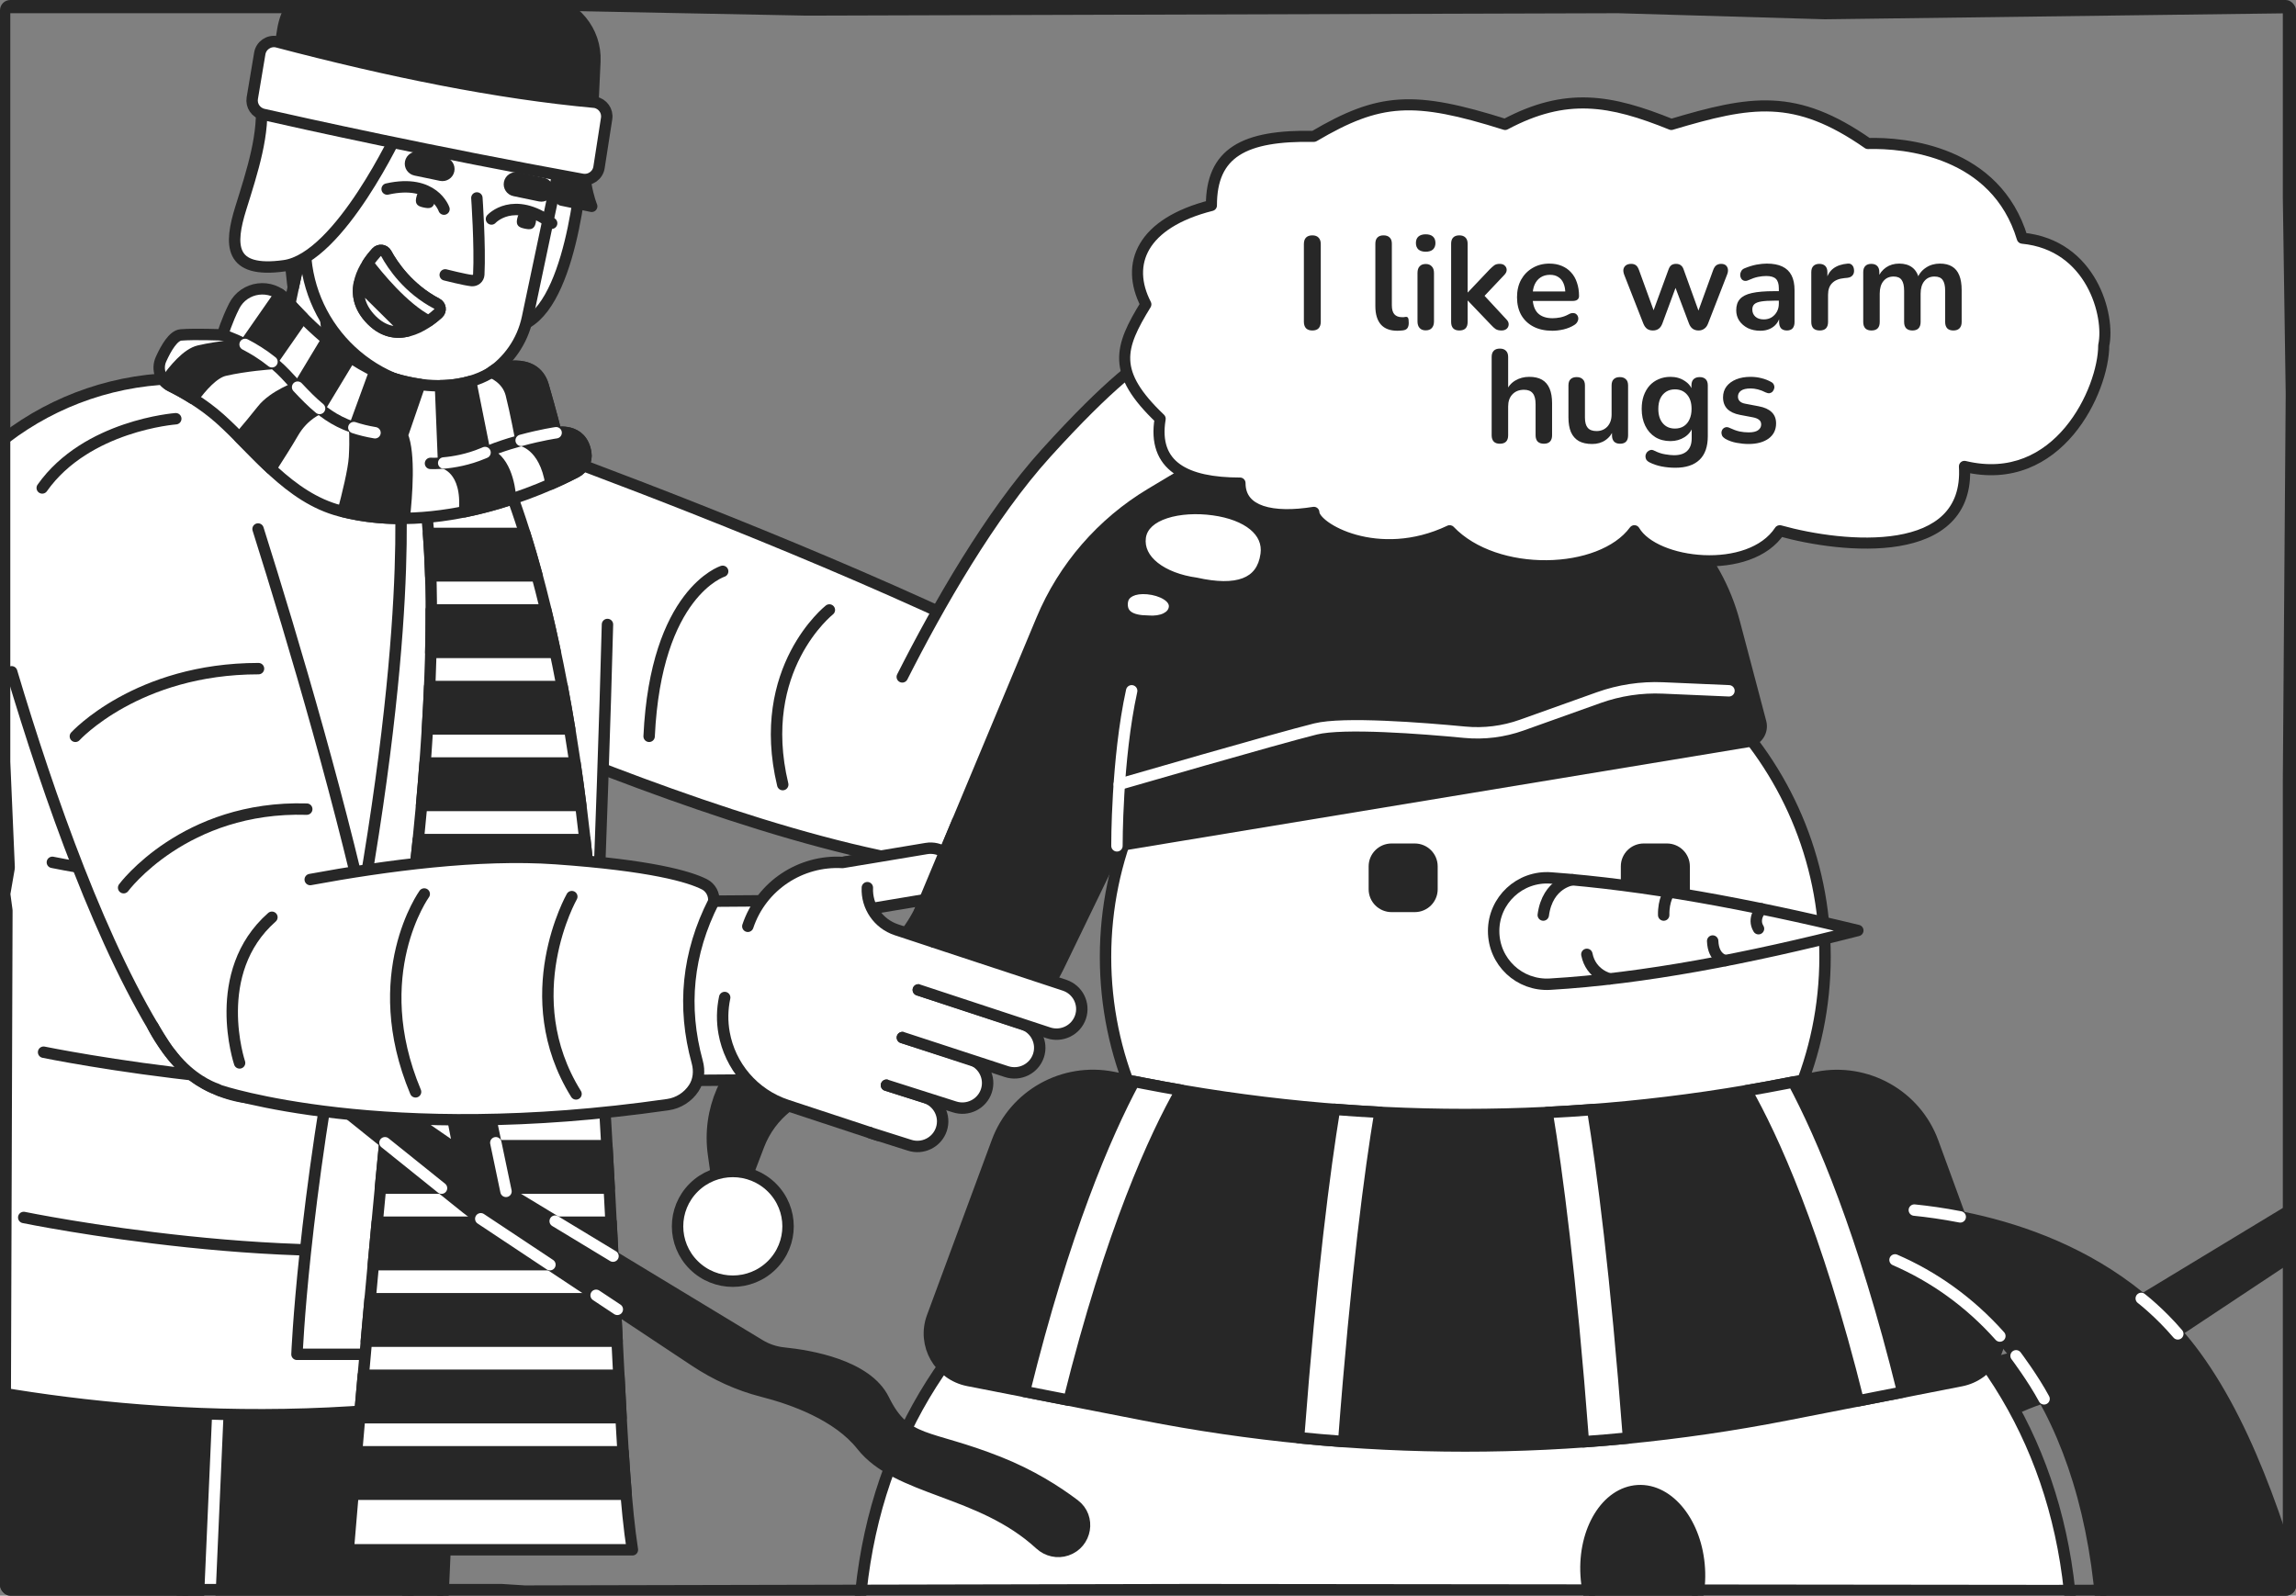<?xml version="1.0" encoding="UTF-8"?> <svg xmlns="http://www.w3.org/2000/svg" width="223" height="155" viewBox="0 0 223 155" fill="none"><rect x="0" y="0" width="223" height="155" fill="#808080" stroke="none"/><g clip-path="url(#clip0_603_1182)"><g clip-path="url(#clip1_603_1182)"><path d="M28.085 216.61C33.573 216.61 38.062 212.27 38.211 206.822L40.425 125.358C40.613 118.441 35.018 112.732 28.051 112.732C21.084 112.732 15.483 118.448 15.677 125.368L17.96 206.831C18.113 212.276 22.601 216.611 28.085 216.611V216.61Z" fill="white" stroke="#272727" stroke-width="1.108" stroke-linecap="round" stroke-linejoin="round"></path><path d="M40.747 206.979L44.243 127.311C44.626 118.597 37.615 111.324 28.832 111.324C20.049 111.324 13.196 118.417 13.411 127.024L15.403 206.744C15.591 214.243 22.297 219.917 29.782 218.91C35.862 218.093 40.48 213.068 40.748 206.98L40.747 206.979Z" fill="#272727" stroke="#272727" stroke-width="1.108" stroke-linecap="round" stroke-linejoin="round"></path><path d="M-5.849 111.324L-6.234 124.965L-5.993 130.786H40.265L40.37 111.324H-5.849Z" fill="white" stroke="#272727" stroke-width="1.108" stroke-linecap="round" stroke-linejoin="round"></path><path d="M-9.125 131.552C-9.125 131.552 -9.077 120.21 -8.311 111.324H44.26L43.851 131.552H-9.125Z" fill="#272727" stroke="#272727" stroke-width="1.108" stroke-linecap="round" stroke-linejoin="round"></path><path d="M56.66 14.987C56.66 14.987 55.901 28.693 51.151 31.362C46.4 34.031 45.432 31.402 45.154 27.69C44.876 23.977 44.646 20.014 43.039 17.085L56.661 14.986L56.66 14.987Z" fill="white" stroke="#272727" stroke-width="1.108" stroke-linecap="round" stroke-linejoin="round"></path><path d="M28.727 45.952L33.462 46.937C35.602 47.383 37.7 46.021 38.149 43.895L41.739 26.877C42.187 24.752 40.816 22.668 38.675 22.222L33.94 21.237C31.8 20.791 29.701 22.153 29.253 24.279L25.663 41.297C25.215 43.422 26.586 45.506 28.727 45.952Z" fill="white" stroke="#272727" stroke-width="1.108" stroke-linecap="round" stroke-linejoin="round"></path><path d="M31.348 27.164L32.608 21.189C33.041 21.131 33.491 21.144 33.944 21.238L38.679 22.224C40.819 22.669 42.191 24.753 41.743 26.878L38.832 40.675C33.12 39.487 30.034 33.392 31.347 27.165L31.348 27.164Z" fill="#272727"></path><path d="M40.868 37.585C45.6 38.57 50.24 35.558 51.231 30.859L54.686 14.483C55.981 8.343 52.019 2.322 45.837 1.037C39.655 -0.249 33.593 3.685 32.298 9.824L29.944 20.985C28.345 28.565 33.236 35.998 40.868 37.585Z" fill="white" stroke="#272727" stroke-width="1.108" stroke-linecap="round" stroke-linejoin="round"></path><path d="M36.214 8.83L33.04 18.165L29.591 23.004L28.479 27.89C28.479 27.89 27.229 18.851 28.672 12.009C29.55 7.843 29.631 7.461 29.631 7.461L36.213 8.83L36.214 8.83Z" fill="white" stroke="#272727" stroke-width="1.108" stroke-linecap="round" stroke-linejoin="round"></path><path d="M48.079 9.698C48.079 9.698 44.801 7.208 41.306 8.289C37.81 9.37 37.611 13.87 35.711 15.514L26.008 13.495C26.008 13.495 28.146 11.091 29.12 7.881C30.35 3.828 36.882 -5.028 48.538 1.598L48.079 9.698Z" fill="#272727" stroke="#272727" stroke-width="1.108" stroke-linecap="round" stroke-linejoin="round"></path><path d="M48.079 9.698C48.079 9.698 50.356 8.682 52.907 10.204C56.18 12.157 53.439 18.568 54.542 19.432L57.468 20.041C57.468 20.041 56.106 16.848 56.97 12.24C57.685 8.43 56.256 1.743 48.536 1.598L48.078 9.698H48.079Z" fill="#272727" stroke="#272727" stroke-width="1.108" stroke-linecap="round" stroke-linejoin="round"></path><path d="M49 8.772C49 8.772 53.48 8.906 52.51 15.034C52.51 15.034 55.098 9.827 50.662 8L49 8.772Z" fill="#272727" stroke="#272727" stroke-width="1.108" stroke-linecap="round" stroke-linejoin="round"></path><path d="M45.696 8.086C45.696 8.086 41.932 7.976 40.683 12.575C40.683 12.575 40.228 7.853 43.819 6.578L45.697 8.086L45.696 8.086Z" fill="#272727" stroke="#272727" stroke-width="1.108" stroke-linecap="round" stroke-linejoin="round"></path><path d="M43.123 20.314C43.123 20.314 42.132 17.341 37.602 18.362" stroke="#272727" stroke-width="1.108" stroke-linecap="round" stroke-linejoin="round"></path><path d="M40.421 19.221C40.277 19.907 40.668 20.056 41.167 20.16C41.666 20.264 42.085 20.282 42.229 19.598C42.422 18.681 42.018 18.596 41.519 18.493C41.019 18.389 40.612 18.316 40.421 19.222V19.221Z" fill="#272727"></path><path d="M47.734 21.272C47.734 21.272 49.844 18.944 53.58 21.685" stroke="#272727" stroke-width="1.108" stroke-linecap="round" stroke-linejoin="round"></path><path d="M52.034 21.649C51.889 22.334 51.471 22.315 50.971 22.211C50.472 22.108 50.081 21.957 50.226 21.273C50.419 20.356 50.824 20.441 51.324 20.544C51.823 20.648 52.225 20.743 52.034 21.648V21.649Z" fill="#272727"></path><path d="M46.317 19.229C46.317 19.229 46.644 23.893 46.502 26.669C46.484 27.02 46.174 27.287 45.821 27.254C45.175 27.192 43.242 26.702 43.242 26.702" stroke="#272727" stroke-width="1.108" stroke-linecap="round" stroke-linejoin="round"></path><path d="M37.514 24.624C38.138 25.768 39.654 28.044 42.433 29.5C42.791 29.687 42.857 30.168 42.56 30.44C41.323 31.572 38.375 33.675 35.87 30.85C33.631 28.323 35.511 25.663 36.569 24.51C36.84 24.215 37.323 24.273 37.514 24.625V24.624Z" fill="#272727" stroke="#272727" stroke-width="1.108" stroke-linecap="round" stroke-linejoin="round"></path><path d="M42.558 30.44C42.855 30.169 42.788 29.687 42.431 29.499C39.65 28.043 38.135 25.767 37.512 24.625C37.32 24.273 36.837 24.214 36.566 24.509C36.311 24.788 36.008 25.154 35.727 25.584C36.597 26.726 39.167 29.919 41.634 31.183C41.998 30.928 42.312 30.665 42.558 30.44Z" fill="white" stroke="#272727" stroke-width="1.108" stroke-linecap="round" stroke-linejoin="round"></path><path d="M35.87 30.849C37.061 32.191 38.352 32.42 39.511 32.169C38.549 31.226 35.986 28.683 34.883 27.588C34.699 28.608 34.889 29.741 35.87 30.848V30.849Z" fill="white" stroke="#272727" stroke-width="1.108" stroke-linecap="round" stroke-linejoin="round"></path><path d="M40.365 16.509L42.843 17.025C43.181 17.095 43.513 16.88 43.583 16.544C43.654 16.208 43.437 15.878 43.099 15.809L40.621 15.293C40.282 15.222 39.951 15.438 39.88 15.774C39.81 16.11 40.026 16.439 40.365 16.509Z" fill="#272727" stroke="#272727" stroke-width="1.108" stroke-linecap="round" stroke-linejoin="round"></path><path d="M49.974 18.507L52.452 19.023C52.791 19.093 53.122 18.878 53.193 18.542C53.263 18.206 53.047 17.876 52.708 17.807L50.23 17.291C49.892 17.22 49.56 17.436 49.49 17.772C49.419 18.108 49.636 18.437 49.974 18.507Z" fill="#272727" stroke="#272727" stroke-width="1.108" stroke-linecap="round" stroke-linejoin="round"></path><path d="M27.099 21.155L29.255 22.782C31.01 24.106 33.555 23.163 34.007 21.02C34.245 19.894 33.808 18.733 32.886 18.037L30.73 16.41C28.975 15.086 26.43 16.03 25.978 18.172C25.74 19.298 26.177 20.459 27.099 21.155Z" fill="white"></path><path d="M33.43 18.57C33.274 18.372 33.092 18.193 32.886 18.037L30.73 16.41C28.975 15.086 26.43 16.03 25.978 18.172C25.74 19.298 26.177 20.459 27.099 21.155L29.255 22.782C29.477 22.949 29.71 23.08 29.95 23.176" stroke="#272727" stroke-width="1.108" stroke-linecap="round" stroke-linejoin="round"></path><path d="M31.097 21.488C31.458 21.195 31.724 20.783 31.827 20.295C32.066 19.161 31.335 18.05 30.193 17.812C29.441 17.656 28.698 17.918 28.211 18.439" stroke="#272727" stroke-width="1.108" stroke-linecap="round" stroke-linejoin="round"></path><path d="M31.832 19.942C31.591 19.762 31.375 19.644 31.061 19.578C30.347 19.43 29.643 19.658 29.156 20.127" stroke="#272727" stroke-width="1.108" stroke-linecap="round" stroke-linejoin="round"></path><path d="M29.414 22.835C29.331 23.231 29.586 23.618 29.985 23.702C30.384 23.784 30.774 23.531 30.858 23.135C30.941 22.739 30.686 22.351 30.287 22.268C29.889 22.184 29.498 22.439 29.414 22.835Z" fill="white" stroke="#272727" stroke-width="1.108" stroke-linecap="round" stroke-linejoin="round"></path><path d="M38.778 12.576C38.778 12.576 33.02 25.055 27.616 25.812C22.211 26.57 22.28 23.771 23.389 20.216C24.497 16.66 25.745 12.887 25.329 9.578L38.778 12.577V12.576Z" fill="white" stroke="#272727" stroke-width="1.108" stroke-linecap="round" stroke-linejoin="round"></path><path d="M26.977 6.022L27.461 2.945C28.045 -0.769 31.55 -3.31 35.291 -2.73L52.867 -0.006C55.798 0.449 57.914 3.022 57.778 5.965L57.47 12.576L26.978 6.021L26.977 6.022Z" fill="#272727" stroke="#272727" stroke-width="1.108" stroke-linecap="round" stroke-linejoin="round"></path><path d="M25.569 11.112C29.469 11.997 41.835 14.744 56.546 17.417C57.32 17.557 58.06 17.034 58.18 16.262L58.918 11.513C59.033 10.774 58.538 10.078 57.799 9.937C48.29 9.073 37.859 6.945 26.873 4.056C26.102 3.91 25.36 4.423 25.231 5.192L24.504 9.53C24.382 10.255 24.847 10.947 25.569 11.111L25.569 11.112Z" fill="white" stroke="#272727" stroke-width="1.108" stroke-linecap="round" stroke-linejoin="round"></path><path d="M103.139 77.757C105.338 73.48 103.63 68.242 99.323 66.058L55.28 48.35C50.972 46.166 45.698 47.862 43.499 52.139C41.3 56.417 43.008 61.655 47.315 63.839L91.358 81.547C95.665 83.731 100.939 82.035 103.139 77.757Z" fill="white" stroke="#272727" stroke-width="1.108" stroke-linecap="round" stroke-linejoin="round"></path><path d="M53.198 43.937C62.898 47.517 83.265 55.309 99.397 63.338C105.249 66.249 107.38 73.48 104.005 79.049C101.768 82.74 97.593 84.803 93.277 84.388C80.133 83.124 61.507 76.104 49.208 70.933C42.178 67.976 39.036 59.807 42.3 52.953L45.017 47.245C46.467 44.2 50.02 42.764 53.198 43.937L53.198 43.937Z" fill="white" stroke="#272727" stroke-width="1.108" stroke-linecap="round" stroke-linejoin="round"></path><path d="M70.19 55.496C70.19 55.496 63.702 57.527 63.047 71.523" stroke="#272727" stroke-width="1.108" stroke-linecap="round" stroke-linejoin="round"></path><path d="M80.552 59.25C80.552 59.25 73.329 64.949 76.024 76.213" stroke="#272727" stroke-width="1.108" stroke-linecap="round" stroke-linejoin="round"></path><path d="M6.179 216.61C11.666 216.61 16.156 212.27 16.304 206.822L18.519 125.358C18.707 118.441 13.112 112.732 6.145 112.732C-0.822 112.732 -6.424 118.448 -6.229 125.368L-3.946 206.831C-3.793 212.276 0.695 216.611 6.179 216.611V216.61Z" fill="white" stroke="#272727" stroke-width="1.108" stroke-linecap="round" stroke-linejoin="round"></path><path d="M18.102 206.979L21.598 127.311C21.98 118.597 14.97 111.324 6.187 111.324C-2.596 111.324 -13.368 118.41 -13.153 127.018L-7.242 206.743C-7.055 214.242 -0.349 219.916 7.136 218.91C13.217 218.092 17.835 213.067 18.103 206.979H18.102Z" fill="#272727" stroke="#272727" stroke-width="1.108" stroke-linecap="round" stroke-linejoin="round"></path><path d="M18.102 206.979L21.349 132.979L28.056 129.125V116.574" stroke="white" stroke-width="1.108" stroke-linecap="round" stroke-linejoin="round"></path><path d="M47.886 81.416L0.344 71.524L3.1 49.879C3.988 42.9 10.21 37.825 17.276 38.314L26.215 38.933L38.668 41.524L53.617 47.307C56.912 48.581 58.675 52.148 57.676 55.516L53.071 71.042C52.419 73.238 51.497 75.345 50.325 77.317L47.886 81.416V81.416Z" fill="white" stroke="#272727" stroke-width="1.108" stroke-linecap="round" stroke-linejoin="round"></path><path d="M-5.844 111.327H40.374L47.886 81.415L0.343 71.524L-5.844 111.327Z" fill="white" stroke="#272727" stroke-width="1.108" stroke-linecap="round" stroke-linejoin="round"></path><path d="M-12.099 132.743C-0.505 135.714 20.893 139.555 45.258 135.985C51.584 135.058 56.361 129.811 56.639 123.467C57.368 106.773 58.737 74.131 59.102 56.279C59.227 50.151 55.276 44.674 49.391 42.826L39.678 39.776L25.624 36.853C25.624 36.853 22.453 36.8 17.902 36.761C4.98 36.652 -6.358 45.31 -9.56 57.744C-13.378 72.578 -18.01 94.493 -20.512 120.814C-21.033 126.299 -17.47 131.366 -12.099 132.742V132.743Z" fill="white"></path><path d="M59.001 60.66C58.529 79.072 57.312 108.062 56.639 123.468C56.361 129.812 51.584 135.058 45.258 135.985C20.893 139.555 -0.505 135.713 -12.099 132.743C-17.47 131.367 -21.033 126.3 -20.512 120.815C-18.01 94.494 -13.378 72.579 -9.559 57.746C-6.357 45.312 4.98 36.654 17.903 36.763C22.454 36.801 25.625 36.854 25.625 36.854L39.679 39.778L49.392 42.828C49.888 42.983 50.37 43.165 50.837 43.37C50.837 43.37 54.309 44.347 56.076 45.012" stroke="#272727" stroke-width="1.108" stroke-linecap="round" stroke-linejoin="round"></path><path d="M5.086 83.764C5.086 83.764 32.388 89.38 50.404 85.742" stroke="#272727" stroke-width="1.108" stroke-linecap="round" stroke-linejoin="round"></path><path d="M4.234 102.207C4.234 102.207 31.536 107.823 49.553 104.185" stroke="#272727" stroke-width="1.108" stroke-linecap="round" stroke-linejoin="round"></path><path d="M2.305 118.26C2.305 118.26 29.606 123.876 47.623 120.238" stroke="#272727" stroke-width="1.108" stroke-linecap="round" stroke-linejoin="round"></path><path d="M131.09 28.674C127.286 25.707 121.782 26.365 118.796 30.142L88.519 68.433C85.531 72.211 86.194 77.677 89.998 80.643C93.801 83.609 99.305 82.951 102.291 79.174L132.569 40.883C135.556 37.106 134.893 31.639 131.09 28.674Z" fill="white" stroke="#272727" stroke-width="1.108" stroke-linecap="round" stroke-linejoin="round"></path><path d="M99.467 83.389C99.467 83.389 113.476 74.221 127.294 50.15C127.451 49.875 127.569 49.587 127.648 49.292C128.078 47.685 127.206 46.03 125.725 45.256C120.825 42.696 117.054 39.098 114.356 34.517C113.847 34.052 113.103 33.92 112.477 34.21C110.974 34.908 107.831 37.139 101.615 43.998C94.71 51.616 88.468 63.776 85.169 70.804C83.421 74.527 84.488 78.984 87.776 81.476C90.905 83.848 95.139 85.679 99.467 83.39V83.389Z" fill="white"></path><path d="M87.633 65.75C91.135 58.838 96.168 50.005 101.614 43.998C107.83 37.139 110.973 34.907 112.476 34.21C113.102 33.92 113.846 34.052 114.355 34.517C117.098 39.155 120.886 42.741 125.732 45.262C127.115 45.981 127.985 47.469 127.713 48.995C127.642 49.392 127.503 49.783 127.293 50.15C113.475 74.221 99.466 83.389 99.466 83.389C97.873 84.231 96.293 84.516 94.776 84.421C94.776 84.421 93.82 84.503 91.882 84.233C89.944 83.965 87.822 83.605 87.822 83.605" stroke="#272727" stroke-width="1.108" stroke-linecap="round" stroke-linejoin="round"></path><path d="M38.773 46.291C38.773 46.291 40.44 61.324 33.658 95.607C29.408 117.089 28.844 131.554 28.844 131.554H52.067C52.067 131.554 49.984 64.352 45.01 47.245L38.773 46.291Z" fill="white" stroke="#272727" stroke-width="1.108" stroke-linecap="round" stroke-linejoin="round"></path><path d="M48.068 44.184C48.068 44.184 55.601 58.503 57.888 93.806C60.174 129.109 60.174 142.452 61.422 150.541H33.828C33.828 150.541 37.269 108.892 39.496 91.425C44.266 54.03 40.437 44.502 40.437 44.502L48.068 44.184Z" fill="white" stroke="#272727" stroke-width="1.108" stroke-linecap="round" stroke-linejoin="round"></path><path d="M41.617 51.816C41.71 53.014 41.787 54.382 41.834 55.941H52.168C51.755 54.409 51.351 53.035 50.969 51.816H41.617Z" fill="#272727" stroke="#272727" stroke-width="1.108" stroke-linecap="round" stroke-linejoin="round"></path><path d="M41.883 59.25C41.887 60.522 41.872 61.898 41.836 63.374H53.935C53.627 61.909 53.316 60.536 53.006 59.25H41.883Z" fill="#272727" stroke="#272727" stroke-width="1.108" stroke-linecap="round" stroke-linejoin="round"></path><path d="M41.732 66.684C41.676 67.988 41.605 69.36 41.516 70.808H55.331C55.095 69.371 54.852 67.995 54.603 66.684H41.732Z" fill="#272727" stroke="#272727" stroke-width="1.108" stroke-linecap="round" stroke-linejoin="round"></path><path d="M41.288 74.117C41.188 75.437 41.074 76.811 40.945 78.241H56.413C56.232 76.818 56.043 75.443 55.847 74.117H41.288Z" fill="#272727" stroke="#272727" stroke-width="1.108" stroke-linecap="round" stroke-linejoin="round"></path><path d="M40.629 81.551C40.495 82.88 40.347 84.256 40.188 85.675H57.239C57.103 84.261 56.961 82.885 56.811 81.551H40.629Z" fill="#272727" stroke="#272727" stroke-width="1.108" stroke-linecap="round" stroke-linejoin="round"></path><path d="M57.843 93.109C57.748 91.701 57.646 90.324 57.536 88.984H39.802C39.705 89.786 39.605 90.597 39.498 91.425C39.43 91.964 39.36 92.526 39.289 93.109H57.842H57.843Z" fill="#272727" stroke="#272727" stroke-width="1.108" stroke-linecap="round" stroke-linejoin="round"></path><path d="M38.446 100.542H58.315C58.232 99.204 58.146 97.828 58.056 96.418H38.9C38.751 97.727 38.6 99.107 38.445 100.542H38.446Z" fill="#272727" stroke="#272727" stroke-width="1.108" stroke-linecap="round" stroke-linejoin="round"></path><path d="M37.68 107.976H58.761C58.683 106.642 58.602 105.268 58.517 103.852H38.099C37.96 105.196 37.82 106.573 37.68 107.976Z" fill="#272727" stroke="#272727" stroke-width="1.108" stroke-linecap="round" stroke-linejoin="round"></path><path d="M36.945 115.409H59.168C59.096 114.082 59.021 112.708 58.941 111.285H37.343C37.21 112.649 37.077 114.027 36.945 115.409Z" fill="#272727" stroke="#272727" stroke-width="1.108" stroke-linecap="round" stroke-linejoin="round"></path><path d="M36.258 122.845H59.569C59.501 121.528 59.43 120.155 59.355 118.721H36.641C36.511 120.102 36.384 121.48 36.258 122.845Z" fill="#272727" stroke="#272727" stroke-width="1.108" stroke-linecap="round" stroke-linejoin="round"></path><path d="M35.579 130.279H59.938C59.873 128.975 59.804 127.603 59.731 126.154H35.95C35.823 127.556 35.699 128.933 35.578 130.279H35.579Z" fill="#272727" stroke="#272727" stroke-width="1.108" stroke-linecap="round" stroke-linejoin="round"></path><path d="M34.922 137.712H60.322C60.252 136.431 60.18 135.059 60.105 133.588H35.285C35.158 135.022 35.036 136.401 34.923 137.712H34.922Z" fill="#272727" stroke="#272727" stroke-width="1.108" stroke-linecap="round" stroke-linejoin="round"></path><path d="M34.282 145.144H60.813C60.708 143.893 60.611 142.527 60.516 141.02H34.635C34.504 142.544 34.384 143.931 34.281 145.144H34.282Z" fill="#272727" stroke="#272727" stroke-width="1.108" stroke-linecap="round" stroke-linejoin="round"></path><path d="M22.74 29.734C23.711 27.81 26.332 27.467 27.764 29.082C29.988 31.593 33.95 35.462 38.214 36.765C44.718 38.753 48.064 35.912 48.064 35.912C48.064 35.912 51.89 34.487 52.758 37.471C53.5 40.019 54.003 42.034 54.003 42.034C54.003 42.034 56.499 41.493 56.893 44C57.012 44.76 56.617 45.509 55.93 45.865C52.79 47.497 42.646 52.138 33.033 49.627C28.045 48.324 24.799 43.74 21.365 40.676C19.701 39.192 17.858 38.135 16.571 37.498C15.604 37.019 15.197 35.871 15.639 34.892C16.137 33.787 16.84 32.593 17.569 32.534C18.94 32.422 21.611 32.534 21.611 32.534C21.611 32.534 22.029 31.145 22.74 29.735V29.734Z" fill="white" stroke="#272727" stroke-width="1.108" stroke-linecap="round" stroke-linejoin="round"></path><path d="M56.897 44C56.503 41.494 54.007 42.034 54.007 42.034C54.007 42.034 53.503 40.019 52.762 37.472C51.894 34.487 48.068 35.913 48.068 35.913C48.068 35.913 47.951 36.012 47.719 36.16C47.719 36.16 49.245 36.7 49.652 38.283C50.059 39.865 50.609 42.773 50.609 42.773C50.609 42.773 52.909 43.134 53.517 47.017C54.531 46.573 55.353 46.168 55.935 45.865C56.621 45.508 57.017 44.76 56.897 43.999L56.897 44Z" fill="#272727" stroke="#272727" stroke-width="1.108" stroke-linecap="round" stroke-linejoin="round"></path><path d="M49.607 48.511C49.482 46.998 48.987 44.481 47.1 43.955L45.717 37.043C44.932 37.276 43.953 37.454 42.781 37.469L43.084 44.97C43.084 44.97 45.492 45.492 45.115 49.707C46.721 49.382 48.233 48.962 49.606 48.51L49.607 48.511Z" fill="#272727" stroke="#272727" stroke-width="1.108" stroke-linecap="round" stroke-linejoin="round"></path><path d="M39.077 42.283L40.778 37.337C39.987 37.228 39.135 37.046 38.218 36.766C37.608 36.579 37.006 36.336 36.413 36.057L34.431 41.484C34.431 41.484 34.541 42.543 34.431 44.419C34.358 45.656 33.741 48.142 33.328 49.696C35.307 50.183 37.306 50.375 39.259 50.354C39.502 48.171 39.822 44.087 39.077 42.283Z" fill="#272727" stroke="#272727" stroke-width="1.108" stroke-linecap="round" stroke-linejoin="round"></path><path d="M31.763 32.996L29.014 37.562C29.014 37.562 26.576 38.41 25.469 39.834C24.907 40.555 24.013 41.623 23.265 42.503C24.248 43.495 25.246 44.536 26.302 45.518C27.035 44.38 27.925 42.974 28.466 42.035C29.508 40.225 31.026 39.676 31.026 39.676L34.032 34.701C33.239 34.172 32.479 33.595 31.763 32.997V32.996Z" fill="#272727" stroke="#272727" stroke-width="1.108" stroke-linecap="round" stroke-linejoin="round"></path><path d="M26.271 35.334L29.407 30.83C28.792 30.212 28.238 29.617 27.766 29.083C27.591 28.885 27.397 28.718 27.191 28.578L23.796 33.455C23.796 33.455 21.365 33.622 19.342 34.09C18.179 34.359 16.914 35.871 16.047 37.111C16.198 37.263 16.37 37.398 16.573 37.498C17.189 37.803 17.934 38.207 18.724 38.705C19.579 37.529 20.742 36.217 21.817 35.968C23.84 35.5 26.271 35.333 26.271 35.333L26.271 35.334Z" fill="#272727" stroke="#272727" stroke-width="1.108" stroke-linecap="round" stroke-linejoin="round"></path><path d="M21.617 32.535C21.617 32.535 25.101 33.558 27.747 36.372C30.393 39.187 31.994 41.292 36.423 42.035" stroke="#272727" stroke-width="1.108" stroke-linecap="round" stroke-linejoin="round"></path><path d="M54.009 42.037C54.009 42.037 50.476 42.537 46.91 44.04C44.251 45.16 41.812 45.012 41.812 45.012" stroke="#272727" stroke-width="1.108" stroke-linecap="round" stroke-linejoin="round"></path><path d="M34.367 41.535C34.981 41.74 35.66 41.908 36.422 42.036" stroke="white" stroke-width="1.108" stroke-linecap="round" stroke-linejoin="round"></path><path d="M28.906 37.607C29.624 38.374 30.301 39.069 31.04 39.676" stroke="white" stroke-width="1.108" stroke-linecap="round" stroke-linejoin="round"></path><path d="M23.805 33.455C24.592 33.861 25.511 34.414 26.415 35.141" stroke="white" stroke-width="1.108" stroke-linecap="round" stroke-linejoin="round"></path><path d="M47.11 43.957C47.044 43.984 46.978 44.011 46.913 44.039C45.45 44.655 44.054 44.888 43.094 44.972" stroke="white" stroke-width="1.108" stroke-linecap="round" stroke-linejoin="round"></path><path d="M54.014 42.035C54.014 42.035 52.581 42.238 50.617 42.774" stroke="white" stroke-width="1.108" stroke-linecap="round" stroke-linejoin="round"></path><path d="M170.989 150.565C169.073 149.909 168.634 147.387 170.246 146.167C172.019 144.824 174.479 143.27 177.573 142.04C184.5 139.287 186.633 140.282 188.765 135.946C190.407 132.607 195.98 131.682 198.458 131.433C199.297 131.349 200.102 131.079 200.821 130.642L225.453 115.724L231.046 88.991C231.113 88.674 231.329 88.408 231.627 88.277L233.095 87.631C233.846 87.301 234.66 87.949 234.497 88.749L229.993 111.857L240.324 104.734C240.842 104.377 241.549 104.745 241.549 105.371V107.146C241.549 107.38 241.443 107.602 241.259 107.749L229.312 117.343C228.762 117.785 228.192 118.201 227.604 118.591L207.088 132.201C205.087 133.528 202.887 134.542 200.557 135.136C197.604 135.889 193.23 137.446 190.898 140.395C187.386 144.834 179.389 144.653 173.571 150.008C172.874 150.649 171.887 150.873 170.989 150.566V150.565Z" fill="#272727" stroke="#272727" stroke-width="1.108" stroke-linecap="round" stroke-linejoin="round"></path><path d="M201.315 160.445C201.315 192.804 174.901 203.804 142.318 203.804C109.734 203.804 83.32 192.804 83.32 160.445C83.32 128.085 109.734 110.277 142.318 110.277C174.901 110.277 201.315 128.085 201.315 160.445Z" fill="white" stroke="#272727" stroke-width="1.108" stroke-linecap="round" stroke-linejoin="round"></path><path d="M160.021 160.573C163.057 160.395 165.308 156.719 165.049 152.363C164.79 148.007 162.119 144.621 159.083 144.799C156.047 144.977 153.796 148.652 154.055 153.008C154.314 157.364 156.985 160.751 160.021 160.573Z" fill="#272727" stroke="#272727" stroke-width="1.108" stroke-linecap="round" stroke-linejoin="round"></path><path d="M142.317 127.657C161.614 127.657 177.258 112.121 177.258 92.955C177.258 73.79 161.614 58.254 142.317 58.254C123.019 58.254 107.375 73.79 107.375 92.955C107.375 112.121 123.019 127.657 142.317 127.657Z" fill="white" stroke="#272727" stroke-width="1.108" stroke-linecap="round" stroke-linejoin="round"></path><path d="M161.898 82.486H159.653C158.727 82.486 157.977 83.232 157.977 84.152V86.381C157.977 87.3 158.727 88.046 159.653 88.046H161.898C162.824 88.046 163.575 87.3 163.575 86.381V84.152C163.575 83.232 162.824 82.486 161.898 82.486Z" fill="#272727" stroke="#272727" stroke-width="1.108" stroke-linecap="round" stroke-linejoin="round"></path><path d="M180.441 90.384C169.807 87.808 159.741 85.947 150.626 85.28C147.62 85.06 145.07 87.444 145.07 90.436C145.07 93.429 147.571 95.775 150.549 95.599C159.631 95.064 169.748 93.116 180.441 90.384H180.441Z" fill="white" stroke="#272727" stroke-width="1.108" stroke-linecap="round" stroke-linejoin="round"></path><path d="M152.728 85.451C152.728 85.451 150.314 85.746 149.891 88.884" stroke="#272727" stroke-width="1.108" stroke-linecap="round" stroke-linejoin="round"></path><path d="M156.335 95.087C156.335 95.087 154.516 94.677 154.125 92.703" stroke="#272727" stroke-width="1.108" stroke-linecap="round" stroke-linejoin="round"></path><path d="M162.127 86.643C162.127 86.643 161.555 87.429 161.587 88.885" stroke="#272727" stroke-width="1.108" stroke-linecap="round" stroke-linejoin="round"></path><path d="M167.58 93.309C167.58 93.309 166.409 93.156 166.344 91.408" stroke="#272727" stroke-width="1.108" stroke-linecap="round" stroke-linejoin="round"></path><path d="M171.069 88.277C171.069 88.277 170.18 89.205 170.795 90.21" stroke="#272727" stroke-width="1.108" stroke-linecap="round" stroke-linejoin="round"></path><path d="M137.406 82.486H135.161C134.235 82.486 133.484 83.232 133.484 84.152V86.381C133.484 87.3 134.235 88.046 135.161 88.046H137.406C138.332 88.046 139.082 87.3 139.082 86.381V84.152C139.082 83.232 138.332 82.486 137.406 82.486Z" fill="#272727" stroke="#272727" stroke-width="1.108" stroke-linecap="round" stroke-linejoin="round"></path><path d="M190.459 134.118L173.502 137.436C152.9 141.467 131.705 141.467 111.104 137.436L94.047 134.099C91.221 133.546 89.562 130.614 90.555 127.929L96.852 110.91C98.534 106.366 103.292 103.71 108.075 104.646L111.103 105.238C131.705 109.269 152.9 109.269 173.501 105.238L176.497 104.652C181.294 103.714 186.064 106.388 187.733 110.951L193.956 127.966C194.937 130.648 193.278 133.568 190.458 134.119L190.459 134.118Z" fill="#272727" stroke="#272727" stroke-width="1.108" stroke-linecap="round" stroke-linejoin="round"></path><path d="M103.824 136.012C107.935 119.471 112.221 110.292 114.715 105.899C113.508 105.691 112.303 105.473 111.1 105.237L110.15 105.051C107.396 110.198 103.356 119.548 99.5 135.165L103.824 136.011V136.012Z" fill="white" stroke="#272727" stroke-width="1.108" stroke-linecap="round" stroke-linejoin="round"></path><path d="M126.126 139.647C127.585 139.793 129.046 139.924 130.508 140.03C131.748 123.75 133.087 113.729 134.03 108.046C132.556 107.971 131.083 107.871 129.61 107.756C128.648 113.639 127.342 123.645 126.125 139.647H126.126Z" fill="white" stroke="#272727" stroke-width="1.108" stroke-linecap="round" stroke-linejoin="round"></path><path d="M153.787 140.05C155.249 139.946 156.71 139.824 158.17 139.68C156.954 123.682 155.65 113.672 154.687 107.781C153.214 107.894 151.74 107.991 150.266 108.063C151.209 113.753 152.548 123.775 153.787 140.05V140.05Z" fill="white" stroke="#272727" stroke-width="1.108" stroke-linecap="round" stroke-linejoin="round"></path><path d="M180.486 136.069L184.81 135.223C180.962 119.626 176.932 110.27 174.175 105.105L173.501 105.237C172.206 105.491 170.909 105.728 169.609 105.95C172.11 110.366 176.386 119.554 180.486 136.07V136.069Z" fill="white" stroke="#272727" stroke-width="1.108" stroke-linecap="round" stroke-linejoin="round"></path><path d="M181.395 119.872C181.307 118.464 182.478 117.3 183.897 117.381C189.88 117.723 204.543 119.806 213.231 131.701C224.341 146.914 226.335 175.19 233.393 183.818C233.393 183.818 230.571 189.962 220.228 190.393C209.886 190.825 206.85 192.205 206.85 192.205C206.85 192.205 204.998 181.4 204.296 159.477C203.621 138.403 194.537 126.383 182.907 121.916C182.044 121.584 181.452 120.79 181.395 119.872H181.395Z" fill="#272727" stroke="#272727" stroke-width="1.108" stroke-linecap="round" stroke-linejoin="round"></path><path d="M194.237 129.778C191.275 126.459 187.812 124.012 184.055 122.383" stroke="white" stroke-width="1.108" stroke-linecap="round" stroke-linejoin="round"></path><path d="M185.93 117.543C187.228 117.675 188.739 117.881 190.39 118.204" stroke="white" stroke-width="1.108" stroke-linecap="round" stroke-linejoin="round"></path><path d="M195.812 131.697C195.812 131.697 197.445 133.862 198.531 135.878" stroke="white" stroke-width="1.108" stroke-linecap="round" stroke-linejoin="round"></path><path d="M207.969 126.123C207.969 126.123 209.744 127.482 211.52 129.567" stroke="white" stroke-width="1.108" stroke-linecap="round" stroke-linejoin="round"></path><path d="M103.607 150.565C105.523 149.909 105.961 147.387 104.35 146.167C102.576 144.824 100.117 143.27 97.023 142.04C90.096 139.287 87.963 140.282 85.831 135.946C84.189 132.607 78.616 131.682 76.138 131.433C75.299 131.349 74.494 131.079 73.775 130.642L49.143 115.724L43.55 88.991C43.483 88.674 43.267 88.408 42.969 88.277L41.501 87.631C40.75 87.301 39.936 87.949 40.099 88.749L44.603 111.857L34.272 104.734C33.754 104.377 33.047 104.745 33.047 105.371V107.146C33.047 107.38 33.153 107.602 33.336 107.749L45.284 117.343C45.834 117.785 46.404 118.201 46.992 118.591L67.508 132.201C69.509 133.528 71.709 134.542 74.039 135.136C76.992 135.889 81.366 137.446 83.698 140.395C87.21 144.834 95.207 144.653 101.025 150.008C101.722 150.649 102.709 150.873 103.607 150.566V150.565Z" fill="#272727" stroke="#272727" stroke-width="1.108" stroke-linecap="round" stroke-linejoin="round"></path><path d="M37.391 111.002L42.883 115.413" stroke="white" stroke-width="1.108" stroke-linecap="round" stroke-linejoin="round"></path><path d="M48.156 111.002L49.145 115.725" stroke="white" stroke-width="1.108" stroke-linecap="round" stroke-linejoin="round"></path><path d="M46.695 118.387L53.411 122.846" stroke="white" stroke-width="1.108" stroke-linecap="round" stroke-linejoin="round"></path><path d="M53.922 118.615L59.539 122.016" stroke="white" stroke-width="1.108" stroke-linecap="round" stroke-linejoin="round"></path><path d="M57.898 125.82L59.957 127.186" stroke="white" stroke-width="1.108" stroke-linecap="round" stroke-linejoin="round"></path><path d="M108.485 82.162L169.796 72.028C170.673 71.883 171.235 71.021 171.009 70.168L168.445 60.459C166.697 53.842 161.753 48.519 155.252 46.256L146.191 43.101C135.667 39.438 124.046 40.623 114.492 46.336L111.81 47.94C107.041 50.792 103.316 55.086 101.183 60.193L89.666 87.771C88.735 90 87.19 91.921 85.209 93.317L74.062 101.164C70.536 103.646 68.699 107.874 69.3 112.125L70.394 119.866L73.698 111.229C74.835 108.255 77.519 106.137 80.693 105.707L87.698 104.758C94.281 103.866 99.973 99.752 102.85 93.805L108.486 82.162L108.485 82.162Z" fill="#272727" stroke="#272727" stroke-width="1.108" stroke-linecap="round" stroke-linejoin="round"></path><path d="M74.969 122.889C77.064 120.808 77.064 117.434 74.969 115.353C72.873 113.272 69.476 113.272 67.38 115.353C65.285 117.434 65.285 120.808 67.38 122.889C69.476 124.97 72.873 124.97 74.969 122.889Z" fill="white" stroke="#272727" stroke-width="1.108" stroke-linecap="round" stroke-linejoin="round"></path><path d="M108.484 82.162C108.484 82.162 108.448 73.786 109.914 67.102" stroke="white" stroke-width="1.108" stroke-linecap="round" stroke-linejoin="round"></path><path d="M108.711 76.18C108.711 76.18 123.964 71.755 127.768 70.809C130.478 70.135 138.097 70.729 142.258 71.126C144.133 71.305 146.022 71.07 147.795 70.437L155.279 67.764C157.274 67.052 159.391 66.732 161.51 66.824L167.927 67.102" stroke="white" stroke-width="1.108" stroke-linecap="round" stroke-linejoin="round"></path><path d="M116.416 32.533L120.859 34.609L118.005 40.632C117.428 41.851 115.966 42.374 114.739 41.801C113.512 41.227 112.985 39.775 113.562 38.556L116.416 32.533Z" fill="white" stroke="#272727" stroke-width="1.108" stroke-linecap="round" stroke-linejoin="round"></path><path d="M113.629 38.453C114.278 37.271 115.77 36.835 116.96 37.48L118.736 38.442C119.862 39.052 120.418 40.414 119.914 41.584C119.336 42.927 117.738 43.456 116.478 42.773L114.608 41.761C113.418 41.116 112.979 39.635 113.628 38.453H113.629Z" fill="white"></path><path d="M117.536 37.793L118.736 38.443C119.862 39.053 120.418 40.415 119.914 41.585C119.335 42.928 117.738 43.457 116.478 42.774L114.608 41.762C113.471 41.146 113.019 39.766 113.549 38.613C113.573 38.56 113.6 38.507 113.628 38.454L114.112 37.4" stroke="#272727" stroke-width="1.108" stroke-linecap="round" stroke-linejoin="round"></path><path d="M124.297 26.697H131.662C136.408 26.697 140.255 30.519 140.255 35.232V40.124H120.614V37.779C120.614 36.482 119.555 35.431 118.249 35.431H115.703V35.232C115.703 30.518 119.551 26.697 124.297 26.697H124.297Z" fill="white"></path><path d="M118.653 35.465C119.767 35.654 120.615 36.618 120.615 37.779V40.124H140.256V35.232C140.256 30.518 136.408 26.697 131.663 26.697H124.298C119.991 26.697 116.424 29.844 115.801 33.95L115.266 34.974" stroke="#272727" stroke-width="1.108" stroke-linecap="round" stroke-linejoin="round"></path><path d="M120.609 39.143H125.52V45.56C125.52 46.907 124.421 47.999 123.065 47.999C121.709 47.999 120.609 46.907 120.609 45.56V39.143Z" fill="white"></path><path d="M125.52 39.143V45.56C125.52 46.907 124.421 47.999 123.065 47.999C121.709 47.999 120.609 46.907 120.609 45.56V39.143" stroke="#272727" stroke-width="1.108" stroke-linecap="round" stroke-linejoin="round"></path><path d="M124.36 38.246C124.216 37.665 123.692 37.232 123.063 37.232C122.433 37.232 121.909 37.665 121.766 38.246" stroke="#272727" stroke-width="1.108" stroke-linecap="round" stroke-linejoin="round"></path><path d="M125.523 39.143H130.434V47.425C130.434 48.772 129.335 49.864 127.979 49.864C126.623 49.864 125.523 48.772 125.523 47.425V39.143Z" fill="white"></path><path d="M130.434 39.143V47.425C130.434 48.772 129.335 49.864 127.979 49.864C126.623 49.864 125.523 48.772 125.523 47.425V39.143" stroke="#272727" stroke-width="1.108" stroke-linecap="round" stroke-linejoin="round"></path><path d="M129.344 38.246C129.201 37.665 128.677 37.232 128.047 37.232C127.418 37.232 126.894 37.665 126.75 38.246" stroke="#272727" stroke-width="1.108" stroke-linecap="round" stroke-linejoin="round"></path><path d="M130.438 39.143H135.348V45.56C135.348 46.907 134.249 47.999 132.893 47.999C131.537 47.999 130.438 46.907 130.438 45.56V39.143Z" fill="white"></path><path d="M135.348 39.143V45.56C135.348 46.907 134.249 47.999 132.893 47.999C131.537 47.999 130.438 46.907 130.438 45.56V39.143" stroke="#272727" stroke-width="1.108" stroke-linecap="round" stroke-linejoin="round"></path><path d="M134.329 38.246C134.185 37.665 133.661 37.232 133.032 37.232C132.402 37.232 131.878 37.665 131.734 38.246" stroke="#272727" stroke-width="1.108" stroke-linecap="round" stroke-linejoin="round"></path><path d="M135.344 39.143H140.254V43.854C140.254 45.201 139.155 46.293 137.799 46.293C136.443 46.293 135.344 45.201 135.344 43.854V39.143Z" fill="white"></path><path d="M140.254 39.143V43.854C140.254 45.201 139.155 46.293 137.799 46.293C136.443 46.293 135.344 45.201 135.344 43.854V39.143" stroke="#272727" stroke-width="1.108" stroke-linecap="round" stroke-linejoin="round"></path><path d="M139.305 38.246C139.162 37.665 138.638 37.232 138.008 37.232C137.379 37.232 136.855 37.665 136.711 38.246" stroke="#272727" stroke-width="1.108" stroke-linecap="round" stroke-linejoin="round"></path><path d="M28.535 104.999C33.252 103.938 36.209 99.281 35.14 94.597L20.634 49.661C19.565 44.977 14.876 42.04 10.159 43.102C5.443 44.163 2.486 48.82 3.554 53.504L18.061 98.439C19.13 103.124 23.819 106.06 28.535 104.999Z" fill="white" stroke="#272727" stroke-width="1.108" stroke-linecap="round" stroke-linejoin="round"></path><path d="M25.07 51.384C28.497 62.248 33.427 78.841 36.449 93.295C37.779 99.66 33.391 105.805 26.898 106.631C22.597 107.178 18.377 105.206 16.027 101.586C8.872 90.564 2.861 71.701 -0.686 58.913C-2.712 51.603 1.79 44.088 9.228 42.377C16.068 40.804 22.97 44.73 25.07 51.384Z" fill="white"></path><path d="M25.064 51.385C28.491 62.249 33.421 78.842 36.443 93.296C37.773 99.661 33.385 105.806 26.893 106.632C22.591 107.179 18.371 105.207 16.021 101.587C9.977 92.276 4.748 77.369 1.133 65.256" stroke="#272727" stroke-width="1.108" stroke-linecap="round" stroke-linejoin="round"></path><path d="M17.072 40.674C17.072 40.674 8.402 41.31 4.102 47.397" stroke="#272727" stroke-width="1.108" stroke-linecap="round" stroke-linejoin="round"></path><path d="M7.32 71.524C7.32 71.524 13.314 64.947 25.107 64.949" stroke="#272727" stroke-width="1.108" stroke-linecap="round" stroke-linejoin="round"></path><path d="M12.008 86.228C12.008 86.228 17.915 78.24 29.794 78.596" stroke="#272727" stroke-width="1.108" stroke-linecap="round" stroke-linejoin="round"></path><path d="M84.456 96.122C84.42 91.32 80.471 87.455 75.635 87.49L26.613 87.849C21.778 87.884 17.886 91.806 17.922 96.608C17.958 101.411 21.907 105.276 26.742 105.24L75.764 104.882C80.6 104.846 84.491 100.925 84.456 96.122Z" fill="white" stroke="#272727" stroke-width="1.108" stroke-linecap="round" stroke-linejoin="round"></path><path d="M21.356 105.938C21.356 105.938 37.248 111.276 64.86 107.303C65.921 107.151 66.824 106.548 67.381 105.703C67.874 104.957 67.954 104.021 67.717 103.16C66.243 97.796 66.76 92.594 69.322 87.559C69.379 86.875 69.027 86.211 68.412 85.899C66.933 85.15 63.23 84.06 53.96 83.407C43.666 82.681 30.171 85.266 22.561 87.002C18.53 87.922 15.647 91.497 15.688 95.604C15.728 99.514 16.876 103.955 21.355 105.939L21.356 105.938Z" fill="white"></path><path d="M30.13 85.435C37.47 84.077 46.547 82.882 53.963 83.405C63.233 84.059 66.936 85.148 68.414 85.897C69.03 86.209 69.381 86.873 69.325 87.557C66.763 92.593 66.246 97.794 67.72 103.158C67.957 104.019 67.876 104.955 67.384 105.701C66.826 106.546 65.922 107.149 64.863 107.301C37.251 111.275 21.358 105.936 21.358 105.936C21.246 105.886 21.136 105.836 21.027 105.782C21.027 105.782 19.224 105.226 17.469 103.377C15.715 101.527 14.859 99.702 14.859 99.702" stroke="#272727" stroke-width="1.108" stroke-linecap="round" stroke-linejoin="round"></path><path d="M23.27 103.248C23.27 103.248 20.318 94.466 26.41 89.1" stroke="#272727" stroke-width="1.108" stroke-linecap="round" stroke-linejoin="round"></path><path d="M41.205 86.838C41.205 86.838 35.585 94.649 40.362 106.058" stroke="#272727" stroke-width="1.108" stroke-linecap="round" stroke-linejoin="round"></path><path d="M55.537 87.094C55.537 87.094 50.04 96.763 55.947 106.259" stroke="#272727" stroke-width="1.108" stroke-linecap="round" stroke-linejoin="round"></path><path d="M78.773 84.293L79.588 89.102L90.79 87.232C92.127 87.009 93.029 85.751 92.805 84.423C92.58 83.096 91.313 82.2 89.977 82.423L78.774 84.293H78.773Z" fill="white" stroke="#272727" stroke-width="1.108" stroke-linecap="round" stroke-linejoin="round"></path><path d="M89.344 88.473L93.949 89.467L95.17 79.664L92.995 79.803L89.667 87.77C89.568 88.009 89.457 88.242 89.344 88.473Z" fill="#272727" stroke="#272727" stroke-width="1.108" stroke-linecap="round" stroke-linejoin="round"></path><path d="M72.636 89.977L70.655 95.905C69.067 100.658 71.659 105.791 76.445 107.368L85.279 110.281L91.467 91.767L87.076 90.32C85.164 89.69 83.986 87.786 84.283 85.808L84.505 84.334L84.179 84.226C79.393 82.648 74.225 85.223 72.636 89.976V89.977Z" fill="white"></path><path d="M72.633 89.977C73.964 85.995 77.806 83.542 81.832 83.778L83.441 83.51" stroke="#272727" stroke-width="1.108" stroke-linecap="round" stroke-linejoin="round"></path><path d="M84.242 86.225C84.156 88.048 85.299 89.734 87.075 90.319L91.466 91.767L85.279 110.28L76.444 107.368C73.154 106.283 70.9 103.518 70.33 100.351C70.127 99.231 70.137 98.059 70.385 96.894" stroke="#272727" stroke-width="1.108" stroke-linecap="round" stroke-linejoin="round"></path><path d="M86.102 105.415L84.555 110.043L88.327 111.238C89.614 111.663 91.003 110.971 91.431 109.692C91.858 108.414 91.161 107.035 89.874 106.61L86.102 105.414V105.415Z" fill="white"></path><path d="M84.555 110.043L88.327 111.238C89.614 111.663 91.003 110.971 91.431 109.692C91.858 108.414 91.161 107.035 89.874 106.61L86.102 105.414" stroke="#272727" stroke-width="1.108" stroke-linecap="round" stroke-linejoin="round"></path><path d="M87.641 100.786L86.094 105.414L92.695 107.515C93.982 107.94 95.371 107.248 95.799 105.969C96.226 104.691 95.529 103.312 94.242 102.887L87.641 100.785V100.786Z" fill="white"></path><path d="M86.094 105.414L92.695 107.515C93.982 107.94 95.371 107.248 95.799 105.969C96.226 104.691 95.529 103.312 94.242 102.887L87.641 100.785" stroke="#272727" stroke-width="1.108" stroke-linecap="round" stroke-linejoin="round"></path><path d="M89.195 96.157L87.648 100.785L97.757 104.091C99.044 104.515 100.433 103.823 100.861 102.544C101.288 101.266 100.591 99.887 99.304 99.462L89.195 96.156V96.157Z" fill="white"></path><path d="M87.648 100.785L97.757 104.091C99.044 104.515 100.433 103.823 100.861 102.544C101.288 101.266 100.591 99.887 99.304 99.462L89.195 96.156" stroke="#272727" stroke-width="1.108" stroke-linecap="round" stroke-linejoin="round"></path><path d="M90.734 91.53L89.188 96.158L101.844 100.33C103.131 100.754 104.52 100.062 104.947 98.784C105.375 97.505 104.678 96.126 103.391 95.701L90.734 91.529V91.53Z" fill="white"></path><path d="M89.188 96.158L101.844 100.33C103.131 100.754 104.52 100.062 104.947 98.784C105.375 97.505 104.678 96.126 103.391 95.701L90.734 91.529" stroke="#272727" stroke-width="1.108" stroke-linecap="round" stroke-linejoin="round"></path></g><path d="M222.72 0.284L177.235 0.873L157.19 0.284L78.357 0.519L51.85 0L27.684 0.284H-1.26362e-05V41.247V60.143V74L0.442 84.264L-1.26362e-05 86.829L0.222 88.468L-1.26362e-05 154.858H48.704L50.937 155L115.879 154.858L199.306 154.947L222.72 154.858V132.578V75.89L223 38.267L222.72 19.186V0.284Z" stroke="#272727" stroke-width="2" stroke-linejoin="round"></path><path fill-rule="evenodd" clip-rule="evenodd" d="M111.466 57.191C110.118 57.068 109.101 57.528 109.011 58.507C108.895 59.759 109.816 60.307 111.475 60.317C112.823 60.441 113.971 59.951 114.061 58.972C114.151 57.993 112.815 57.316 111.466 57.191ZM122.962 53.854C123.276 51.576 121.116 49.975 117.859 49.526C114.602 49.077 111.075 49.894 110.761 52.172C110.447 54.45 112.899 56.19 116.156 56.639C120.088 57.515 122.561 56.766 122.962 53.854ZM140.804 51.552C133.837 54.862 127.611 51.272 127.611 49.767C123.667 50.404 120.436 49.767 120.436 46.923C115.204 46.923 111.908 45.303 112.682 40.674C107.935 36.15 108.711 33.765 111.293 29.564C109.271 25.641 110.893 21.676 117.658 19.958C117.658 14.83 120.806 13.118 127.611 13.246C134.001 9.48 137.32 9.292 146.186 12.089C152.106 8.937 156.409 9.695 162.329 12.089C170.075 9.78 174.367 9.02 181.424 13.941C185.036 13.84 193.868 14.684 196.415 23.136C203.174 23.784 204.943 30.697 204.326 33.551C204.326 37.833 199.941 47.502 190.798 45.303C191.354 54.468 179.071 53.288 172.86 51.552C169.967 55.95 160.709 54.908 158.742 51.552C155.501 55.95 145.263 56.227 140.804 51.552Z" fill="white"></path><path d="M109.011 58.507L108.475 58.458L109.011 58.507ZM111.466 57.191L111.516 56.656L111.466 57.191ZM111.475 60.317L111.478 59.779C111.494 59.779 111.509 59.78 111.524 59.782L111.475 60.317ZM114.061 58.972L114.596 59.021L114.061 58.972ZM117.859 49.526L117.786 50.059L117.859 49.526ZM122.962 53.854L123.495 53.927V53.927L122.962 53.854ZM110.761 52.172L110.228 52.099L110.761 52.172ZM116.156 56.639L116.23 56.106C116.244 56.108 116.259 56.11 116.273 56.114L116.156 56.639ZM127.611 49.767L127.525 49.236C127.681 49.211 127.84 49.255 127.96 49.357C128.08 49.46 128.149 49.609 128.149 49.767H127.611ZM140.804 51.552L140.573 51.066C140.783 50.966 141.033 51.013 141.193 51.181L140.804 51.552ZM120.436 46.923V46.385C120.733 46.385 120.974 46.626 120.974 46.923H120.436ZM112.682 40.674L113.053 40.284C113.182 40.407 113.242 40.586 113.213 40.762L112.682 40.674ZM111.293 29.564L111.771 29.317C111.858 29.485 111.85 29.685 111.752 29.845L111.293 29.564ZM117.658 19.958H118.196C118.196 20.204 118.029 20.419 117.791 20.48L117.658 19.958ZM127.611 13.246L127.884 13.71C127.798 13.76 127.7 13.786 127.601 13.784L127.611 13.246ZM146.186 12.089L146.438 12.564C146.311 12.632 146.161 12.645 146.024 12.602L146.186 12.089ZM162.329 12.089L162.483 12.604C162.366 12.639 162.241 12.633 162.127 12.588L162.329 12.089ZM181.424 13.941L181.439 14.478C181.324 14.482 181.211 14.448 181.116 14.382L181.424 13.941ZM196.415 23.136L196.364 23.672C196.147 23.651 195.963 23.5 195.9 23.291L196.415 23.136ZM204.326 33.551H203.788C203.788 33.513 203.792 33.475 203.8 33.437L204.326 33.551ZM190.798 45.303L190.261 45.335C190.251 45.165 190.322 45 190.452 44.89C190.583 44.781 190.758 44.74 190.924 44.78L190.798 45.303ZM172.86 51.552L172.411 51.256C172.54 51.061 172.78 50.971 173.005 51.034L172.86 51.552ZM158.742 51.552L158.308 51.233C158.416 51.087 158.589 51.005 158.77 51.015C158.95 51.024 159.114 51.124 159.206 51.28L158.742 51.552ZM108.475 58.458C108.539 57.761 108.946 57.251 109.522 56.957C110.076 56.673 110.779 56.588 111.516 56.656L111.417 57.727C110.806 57.671 110.326 57.754 110.012 57.915C109.719 58.065 109.572 58.275 109.546 58.557L108.475 58.458ZM111.472 60.855C110.604 60.85 109.827 60.707 109.27 60.319C108.664 59.897 108.402 59.246 108.475 58.458L109.546 58.557C109.504 59.02 109.644 59.269 109.885 59.436C110.174 59.638 110.686 59.775 111.478 59.779L111.472 60.855ZM114.596 59.021C114.53 59.742 114.067 60.251 113.477 60.541C112.899 60.826 112.169 60.922 111.426 60.853L111.524 59.782C112.129 59.837 112.648 59.75 113.002 59.575C113.346 59.406 113.501 59.18 113.525 58.922L114.596 59.021ZM111.516 56.656C112.252 56.724 113.009 56.943 113.588 57.305C114.156 57.66 114.669 58.237 114.596 59.021L113.525 58.922C113.543 58.727 113.432 58.476 113.018 58.217C112.614 57.965 112.029 57.783 111.417 57.727L111.516 56.656ZM117.932 48.993C119.621 49.225 121.08 49.763 122.09 50.587C123.118 51.426 123.682 52.572 123.495 53.927L122.429 53.78C122.556 52.857 122.197 52.064 121.41 51.421C120.604 50.763 119.355 50.275 117.786 50.059L117.932 48.993ZM110.228 52.099C110.427 50.656 111.634 49.773 113.04 49.315C114.463 48.851 116.244 48.76 117.932 48.993L117.786 50.059C116.216 49.842 114.606 49.936 113.373 50.338C112.123 50.745 111.41 51.41 111.294 52.246L110.228 52.099ZM116.083 57.172C114.388 56.938 112.862 56.364 111.786 55.513C110.701 54.656 110.038 53.478 110.228 52.099L111.294 52.246C111.171 53.144 111.576 53.976 112.453 54.669C113.338 55.37 114.667 55.89 116.23 56.106L116.083 57.172ZM123.495 53.927C123.271 55.554 122.44 56.65 121.075 57.17C119.767 57.668 118.04 57.61 116.039 57.164L116.273 56.114C118.204 56.544 119.68 56.55 120.692 56.164C121.646 55.801 122.252 55.066 122.429 53.78L123.495 53.927ZM128.149 49.767C128.149 49.781 128.164 49.885 128.316 50.081C128.46 50.264 128.688 50.481 129.006 50.709C129.64 51.163 130.577 51.625 131.738 51.946C134.056 52.588 137.22 52.659 140.573 51.066L141.035 52.038C137.422 53.755 133.989 53.686 131.451 52.983C130.186 52.633 129.13 52.122 128.379 51.583C128.005 51.315 127.692 51.03 127.468 50.742C127.252 50.466 127.073 50.129 127.073 49.767H128.149ZM120.974 46.923C120.974 47.525 121.142 47.975 121.42 48.318C121.703 48.667 122.133 48.945 122.715 49.14C123.894 49.535 125.586 49.549 127.525 49.236L127.697 50.298C125.692 50.622 123.796 50.636 122.374 50.161C121.655 49.92 121.03 49.546 120.584 48.995C120.133 48.439 119.898 47.742 119.898 46.923H120.974ZM113.213 40.762C113.03 41.855 113.094 42.728 113.339 43.425C113.581 44.115 114.011 44.663 114.619 45.096C115.859 45.979 117.849 46.385 120.436 46.385V47.461C117.791 47.461 115.517 47.056 113.995 45.972C113.221 45.421 112.645 44.697 112.324 43.781C112.004 42.872 111.947 41.807 112.151 40.585L113.213 40.762ZM111.752 29.845C110.453 31.959 109.709 33.473 109.777 34.974C109.844 36.447 110.708 38.05 113.053 40.284L112.311 41.063C109.908 38.774 108.788 36.922 108.702 35.022C108.617 33.149 109.552 31.369 110.835 29.282L111.752 29.845ZM117.791 20.48C114.479 21.32 112.541 22.684 111.644 24.207C110.762 25.706 110.823 27.477 111.771 29.317L110.815 29.81C109.742 27.727 109.603 25.554 110.717 23.661C111.817 21.791 114.072 20.314 117.526 19.437L117.791 20.48ZM127.601 13.784C124.217 13.72 121.869 14.122 120.374 15.084C118.936 16.008 118.196 17.515 118.196 19.958H117.12C117.12 17.273 117.954 15.36 119.792 14.179C121.572 13.034 124.199 12.644 127.621 12.708L127.601 13.784ZM146.024 12.602C141.599 11.206 138.634 10.582 136.003 10.743C133.39 10.904 131.049 11.844 127.884 13.71L127.338 12.783C130.563 10.882 133.076 9.845 135.937 9.669C138.779 9.494 141.907 10.175 146.348 11.576L146.024 12.602ZM162.127 12.588C159.184 11.397 156.698 10.638 154.237 10.547C151.791 10.456 149.329 11.025 146.438 12.564L145.933 11.614C148.963 10.001 151.612 9.373 154.277 9.471C156.928 9.57 159.554 10.386 162.531 11.59L162.127 12.588ZM181.116 14.382C177.645 11.961 174.904 10.971 172.11 10.841C169.29 10.709 166.362 11.448 162.483 12.604L162.175 11.573C166.043 10.421 169.134 9.625 172.16 9.766C175.213 9.909 178.147 10.999 181.732 13.499L181.116 14.382ZM195.9 23.291C194.682 19.25 191.973 17.034 189.11 15.827C186.229 14.613 183.203 14.429 181.439 14.478L181.409 13.403C183.257 13.351 186.453 13.539 189.528 14.835C192.62 16.138 195.601 18.569 196.931 22.981L195.9 23.291ZM203.8 33.437C204.077 32.156 203.822 29.847 202.667 27.779C201.528 25.739 199.538 23.976 196.364 23.672L196.467 22.6C200.051 22.944 202.326 24.961 203.606 27.254C204.871 29.517 205.192 32.092 204.852 33.665L203.8 33.437ZM190.924 44.78C195.254 45.821 198.439 44.069 200.578 41.512C202.741 38.925 203.788 35.557 203.788 33.551H204.864C204.864 35.827 203.718 39.435 201.403 42.202C199.063 45 195.485 46.983 190.672 45.826L190.924 44.78ZM173.005 51.034C176.075 51.892 180.611 52.6 184.278 51.985C186.108 51.678 187.664 51.051 188.726 50.006C189.769 48.98 190.392 47.495 190.261 45.335L191.335 45.27C191.482 47.693 190.778 49.498 189.48 50.774C188.201 52.032 186.403 52.719 184.456 53.046C180.567 53.698 175.856 52.948 172.716 52.07L173.005 51.034ZM159.206 51.28C159.616 51.979 160.445 52.613 161.58 53.09C162.704 53.564 164.072 53.859 165.478 53.922C168.327 54.049 171.12 53.219 172.411 51.256L173.31 51.848C171.708 54.283 168.424 55.131 165.43 54.997C163.913 54.93 162.417 54.611 161.162 54.082C159.917 53.558 158.851 52.803 158.277 51.824L159.206 51.28ZM141.193 51.181C143.286 53.375 146.793 54.45 150.224 54.416C153.671 54.382 156.833 53.235 158.308 51.233L159.175 51.871C157.409 54.267 153.833 55.457 150.235 55.492C146.622 55.528 142.781 54.404 140.414 51.923L141.193 51.181Z" fill="#272727"></path><path d="M127.46 32.102C127.195 32.102 126.99 32.03 126.845 31.885C126.708 31.731 126.64 31.521 126.64 31.257V23.708C126.64 23.435 126.708 23.225 126.845 23.08C126.99 22.935 127.195 22.862 127.46 22.862C127.725 22.862 127.926 22.935 128.063 23.08C128.208 23.225 128.28 23.435 128.28 23.708V31.257C128.28 31.521 128.212 31.731 128.075 31.885C127.939 32.03 127.734 32.102 127.46 32.102ZM135.723 32.128C135.014 32.128 134.48 31.927 134.121 31.526C133.762 31.116 133.582 30.518 133.582 29.732V23.67C133.582 23.405 133.651 23.204 133.788 23.067C133.924 22.931 134.121 22.862 134.377 22.862C134.633 22.862 134.83 22.931 134.967 23.067C135.112 23.204 135.184 23.405 135.184 23.67V29.655C135.184 30.048 135.266 30.338 135.428 30.526C135.599 30.714 135.838 30.808 136.146 30.808C136.214 30.808 136.278 30.808 136.338 30.808C136.398 30.8 136.458 30.791 136.517 30.782C136.637 30.765 136.718 30.8 136.761 30.885C136.804 30.962 136.825 31.124 136.825 31.372C136.825 31.586 136.782 31.752 136.697 31.872C136.611 31.991 136.47 32.064 136.274 32.09C136.188 32.098 136.099 32.107 136.005 32.115C135.911 32.124 135.817 32.128 135.723 32.128ZM138.47 32.09C138.213 32.09 138.017 32.013 137.88 31.859C137.743 31.705 137.675 31.492 137.675 31.218V26.515C137.675 26.233 137.743 26.019 137.88 25.874C138.017 25.72 138.213 25.643 138.47 25.643C138.726 25.643 138.922 25.72 139.059 25.874C139.204 26.019 139.277 26.233 139.277 26.515V31.218C139.277 31.492 139.209 31.705 139.072 31.859C138.935 32.013 138.734 32.09 138.47 32.09ZM138.47 24.451C138.171 24.451 137.936 24.379 137.765 24.234C137.602 24.08 137.521 23.87 137.521 23.606C137.521 23.332 137.602 23.123 137.765 22.978C137.936 22.832 138.171 22.76 138.47 22.76C138.777 22.76 139.012 22.832 139.175 22.978C139.337 23.123 139.418 23.332 139.418 23.606C139.418 23.87 139.337 24.08 139.175 24.234C139.012 24.379 138.777 24.451 138.47 24.451ZM141.736 32.102C141.48 32.102 141.283 32.034 141.147 31.898C141.01 31.752 140.942 31.547 140.942 31.282V23.67C140.942 23.405 141.01 23.204 141.147 23.067C141.283 22.931 141.48 22.862 141.736 22.862C141.992 22.862 142.189 22.931 142.326 23.067C142.471 23.204 142.544 23.405 142.544 23.67V28.399H142.569L144.684 26.169C144.855 25.998 145.004 25.866 145.132 25.771C145.261 25.677 145.436 25.631 145.658 25.631C145.88 25.631 146.047 25.69 146.158 25.81C146.277 25.921 146.337 26.058 146.337 26.22C146.337 26.382 146.26 26.545 146.106 26.707L143.876 29.065V28.399L146.324 31.039C146.478 31.201 146.546 31.368 146.529 31.539C146.521 31.701 146.452 31.838 146.324 31.949C146.196 32.051 146.034 32.102 145.837 32.102C145.598 32.102 145.406 32.056 145.261 31.962C145.124 31.868 144.97 31.727 144.799 31.539L142.569 29.206H142.544V31.282C142.544 31.829 142.274 32.102 141.736 32.102ZM150.776 32.128C150.067 32.128 149.456 31.996 148.943 31.731C148.431 31.466 148.033 31.09 147.751 30.603C147.478 30.116 147.341 29.539 147.341 28.873C147.341 28.224 147.474 27.655 147.739 27.168C148.012 26.681 148.384 26.301 148.854 26.028C149.332 25.746 149.875 25.605 150.481 25.605C150.926 25.605 151.323 25.677 151.673 25.823C152.032 25.968 152.335 26.177 152.583 26.451C152.839 26.724 153.032 27.057 153.16 27.45C153.296 27.835 153.365 28.271 153.365 28.758C153.365 28.911 153.309 29.031 153.198 29.116C153.096 29.193 152.946 29.232 152.75 29.232H148.636V28.309H152.237L152.032 28.501C152.032 28.108 151.972 27.779 151.853 27.515C151.741 27.25 151.575 27.049 151.353 26.912C151.139 26.767 150.87 26.694 150.545 26.694C150.186 26.694 149.879 26.78 149.623 26.951C149.375 27.113 149.183 27.348 149.046 27.655C148.918 27.954 148.854 28.313 148.854 28.732V28.822C148.854 29.522 149.016 30.048 149.341 30.398C149.674 30.74 150.161 30.911 150.802 30.911C151.024 30.911 151.272 30.885 151.545 30.834C151.827 30.774 152.092 30.676 152.34 30.539C152.519 30.436 152.677 30.394 152.814 30.411C152.95 30.419 153.057 30.466 153.134 30.552C153.22 30.637 153.271 30.744 153.288 30.872C153.305 30.992 153.279 31.116 153.211 31.244C153.151 31.372 153.044 31.483 152.891 31.577C152.592 31.765 152.246 31.906 151.853 32C151.468 32.085 151.109 32.128 150.776 32.128ZM160.535 32.102C160.321 32.102 160.138 32.051 159.984 31.949C159.83 31.838 159.706 31.667 159.612 31.436L157.754 26.694C157.677 26.489 157.651 26.31 157.677 26.156C157.711 25.994 157.792 25.866 157.921 25.771C158.049 25.677 158.22 25.631 158.433 25.631C158.621 25.631 158.775 25.677 158.895 25.771C159.014 25.857 159.117 26.024 159.202 26.271L160.753 30.539H160.458L162.06 26.169C162.128 25.981 162.218 25.844 162.329 25.759C162.449 25.673 162.603 25.631 162.791 25.631C162.979 25.631 163.132 25.677 163.252 25.771C163.372 25.857 163.461 25.989 163.521 26.169L165.097 30.539H164.828L166.392 26.233C166.477 26.002 166.584 25.844 166.712 25.759C166.849 25.673 166.998 25.631 167.161 25.631C167.366 25.631 167.524 25.682 167.635 25.784C167.746 25.887 167.81 26.019 167.827 26.182C167.844 26.335 167.814 26.506 167.737 26.694L165.892 31.436C165.807 31.658 165.683 31.825 165.52 31.936C165.367 32.047 165.183 32.102 164.969 32.102C164.756 32.102 164.568 32.047 164.405 31.936C164.252 31.825 164.132 31.658 164.046 31.436L162.368 26.989H163.098L161.458 31.423C161.372 31.654 161.253 31.825 161.099 31.936C160.945 32.047 160.757 32.102 160.535 32.102ZM170.977 32.128C170.524 32.128 170.118 32.043 169.759 31.872C169.409 31.692 169.131 31.453 168.926 31.154C168.73 30.855 168.632 30.518 168.632 30.142C168.632 29.68 168.751 29.317 168.99 29.052C169.23 28.779 169.618 28.582 170.157 28.463C170.695 28.343 171.417 28.283 172.323 28.283H172.963V29.206H172.335C171.806 29.206 171.383 29.232 171.067 29.283C170.751 29.334 170.524 29.424 170.387 29.552C170.259 29.672 170.195 29.843 170.195 30.065C170.195 30.347 170.293 30.577 170.49 30.757C170.686 30.936 170.96 31.026 171.31 31.026C171.592 31.026 171.84 30.962 172.053 30.834C172.276 30.697 172.451 30.513 172.579 30.283C172.707 30.052 172.771 29.787 172.771 29.488V28.014C172.771 27.587 172.677 27.279 172.489 27.091C172.301 26.904 171.985 26.81 171.541 26.81C171.293 26.81 171.024 26.84 170.733 26.899C170.452 26.959 170.152 27.062 169.836 27.207C169.674 27.284 169.529 27.305 169.401 27.271C169.281 27.237 169.187 27.168 169.119 27.066C169.05 26.955 169.016 26.835 169.016 26.707C169.016 26.579 169.05 26.455 169.119 26.335C169.187 26.207 169.302 26.113 169.465 26.053C169.858 25.891 170.234 25.776 170.592 25.707C170.96 25.639 171.293 25.605 171.592 25.605C172.207 25.605 172.711 25.699 173.104 25.887C173.506 26.075 173.805 26.361 174.001 26.745C174.198 27.121 174.296 27.608 174.296 28.206V31.282C174.296 31.547 174.232 31.752 174.104 31.898C173.976 32.034 173.792 32.102 173.553 32.102C173.314 32.102 173.126 32.034 172.989 31.898C172.861 31.752 172.797 31.547 172.797 31.282V30.667H172.899C172.84 30.966 172.72 31.227 172.54 31.449C172.37 31.663 172.152 31.829 171.887 31.949C171.622 32.068 171.319 32.128 170.977 32.128ZM176.742 32.102C176.478 32.102 176.273 32.034 176.127 31.898C175.991 31.752 175.922 31.547 175.922 31.282V26.438C175.922 26.173 175.991 25.972 176.127 25.836C176.264 25.699 176.456 25.631 176.704 25.631C176.952 25.631 177.144 25.699 177.281 25.836C177.417 25.972 177.486 26.173 177.486 26.438V27.245H177.358C177.477 26.733 177.712 26.344 178.062 26.079C178.413 25.814 178.878 25.656 179.459 25.605C179.639 25.588 179.78 25.635 179.882 25.746C179.993 25.848 180.057 26.011 180.075 26.233C180.092 26.447 180.04 26.622 179.921 26.758C179.81 26.887 179.639 26.963 179.408 26.989L179.126 27.015C178.605 27.066 178.212 27.228 177.947 27.502C177.682 27.767 177.55 28.142 177.55 28.629V31.282C177.55 31.547 177.482 31.752 177.345 31.898C177.208 32.034 177.007 32.102 176.742 32.102ZM181.761 32.102C181.505 32.102 181.308 32.034 181.172 31.898C181.035 31.752 180.967 31.547 180.967 31.282V26.438C180.967 26.173 181.035 25.972 181.172 25.836C181.308 25.699 181.501 25.631 181.748 25.631C181.996 25.631 182.188 25.699 182.325 25.836C182.462 25.972 182.53 26.173 182.53 26.438V27.373L182.389 26.989C182.56 26.562 182.825 26.224 183.184 25.977C183.543 25.729 183.97 25.605 184.465 25.605C184.969 25.605 185.384 25.724 185.708 25.964C186.033 26.203 186.26 26.57 186.388 27.066H186.208C186.379 26.613 186.661 26.259 187.054 26.002C187.447 25.737 187.9 25.605 188.413 25.605C188.891 25.605 189.284 25.699 189.592 25.887C189.908 26.075 190.143 26.361 190.296 26.745C190.45 27.121 190.527 27.6 190.527 28.181V31.282C190.527 31.547 190.455 31.752 190.309 31.898C190.173 32.034 189.976 32.102 189.72 32.102C189.463 32.102 189.267 32.034 189.13 31.898C188.994 31.752 188.925 31.547 188.925 31.282V28.245C188.925 27.767 188.844 27.416 188.682 27.194C188.528 26.972 188.263 26.861 187.887 26.861C187.468 26.861 187.14 27.01 186.9 27.309C186.661 27.6 186.541 28.006 186.541 28.527V31.282C186.541 31.547 186.473 31.752 186.336 31.898C186.2 32.034 186.003 32.102 185.747 32.102C185.491 32.102 185.29 32.034 185.145 31.898C185.008 31.752 184.939 31.547 184.939 31.282V28.245C184.939 27.767 184.858 27.416 184.696 27.194C184.542 26.972 184.282 26.861 183.914 26.861C183.496 26.861 183.167 27.01 182.927 27.309C182.688 27.6 182.569 28.006 182.569 28.527V31.282C182.569 31.829 182.299 32.102 181.761 32.102ZM145.672 43.102C145.416 43.102 145.219 43.034 145.083 42.898C144.946 42.752 144.878 42.547 144.878 42.282V34.67C144.878 34.405 144.946 34.204 145.083 34.067C145.219 33.931 145.416 33.862 145.672 33.862C145.929 33.862 146.125 33.931 146.262 34.067C146.407 34.204 146.48 34.405 146.48 34.67V37.989H146.3C146.488 37.536 146.779 37.194 147.172 36.964C147.573 36.724 148.026 36.605 148.53 36.605C149.034 36.605 149.449 36.699 149.773 36.887C150.098 37.075 150.341 37.361 150.504 37.745C150.666 38.121 150.747 38.6 150.747 39.181V42.282C150.747 42.547 150.679 42.752 150.542 42.898C150.406 43.034 150.209 43.102 149.953 43.102C149.696 43.102 149.496 43.034 149.35 42.898C149.214 42.752 149.145 42.547 149.145 42.282V39.258C149.145 38.771 149.051 38.416 148.863 38.194C148.684 37.972 148.402 37.861 148.018 37.861C147.548 37.861 147.172 38.01 146.89 38.309C146.616 38.6 146.48 38.989 146.48 39.476V42.282C146.48 42.829 146.211 43.102 145.672 43.102ZM154.643 43.128C154.122 43.128 153.69 43.034 153.348 42.846C153.007 42.65 152.75 42.359 152.579 41.975C152.417 41.59 152.336 41.112 152.336 40.539V37.438C152.336 37.164 152.404 36.964 152.541 36.836C152.678 36.699 152.874 36.63 153.131 36.63C153.387 36.63 153.583 36.699 153.72 36.836C153.865 36.964 153.938 37.164 153.938 37.438V40.565C153.938 41.009 154.028 41.338 154.207 41.552C154.387 41.765 154.673 41.872 155.066 41.872C155.493 41.872 155.843 41.727 156.117 41.437C156.39 41.137 156.527 40.744 156.527 40.257V37.438C156.527 37.164 156.595 36.964 156.732 36.836C156.869 36.699 157.065 36.63 157.321 36.63C157.578 36.63 157.774 36.699 157.911 36.836C158.056 36.964 158.129 37.164 158.129 37.438V42.282C158.129 42.829 157.868 43.102 157.347 43.102C157.099 43.102 156.907 43.034 156.77 42.898C156.634 42.752 156.565 42.547 156.565 42.282V41.308L156.745 41.693C156.565 42.154 156.292 42.509 155.924 42.757C155.566 43.004 155.138 43.128 154.643 43.128ZM162.718 45.435C162.257 45.435 161.808 45.392 161.372 45.307C160.945 45.221 160.557 45.089 160.206 44.91C160.044 44.824 159.933 44.722 159.873 44.602C159.822 44.482 159.805 44.358 159.822 44.23C159.847 44.111 159.899 44.004 159.976 43.91C160.061 43.816 160.163 43.752 160.283 43.718C160.403 43.684 160.527 43.701 160.655 43.769C161.031 43.957 161.385 44.077 161.718 44.128C162.06 44.188 162.351 44.218 162.59 44.218C163.162 44.218 163.59 44.077 163.872 43.795C164.162 43.521 164.307 43.111 164.307 42.564V41.411H164.423C164.294 41.847 164.025 42.197 163.615 42.462C163.214 42.718 162.757 42.846 162.244 42.846C161.68 42.846 161.189 42.718 160.77 42.462C160.351 42.197 160.027 41.83 159.796 41.36C159.565 40.89 159.45 40.343 159.45 39.719C159.45 39.249 159.514 38.826 159.642 38.45C159.779 38.066 159.967 37.737 160.206 37.464C160.454 37.19 160.749 36.981 161.09 36.836C161.441 36.682 161.825 36.605 162.244 36.605C162.774 36.605 163.235 36.737 163.628 37.002C164.03 37.258 164.29 37.6 164.41 38.028L164.282 38.348V37.438C164.282 37.173 164.35 36.972 164.487 36.836C164.632 36.699 164.828 36.63 165.076 36.63C165.333 36.63 165.529 36.699 165.666 36.836C165.802 36.972 165.871 37.173 165.871 37.438V42.372C165.871 43.389 165.602 44.153 165.063 44.666C164.525 45.179 163.743 45.435 162.718 45.435ZM162.68 41.629C163.013 41.629 163.299 41.552 163.538 41.398C163.778 41.244 163.961 41.026 164.089 40.744C164.226 40.454 164.294 40.112 164.294 39.719C164.294 39.13 164.149 38.668 163.859 38.335C163.568 37.993 163.175 37.822 162.68 37.822C162.346 37.822 162.06 37.899 161.821 38.053C161.582 38.207 161.394 38.425 161.257 38.707C161.129 38.989 161.065 39.326 161.065 39.719C161.065 40.309 161.21 40.774 161.501 41.116C161.791 41.458 162.184 41.629 162.68 41.629ZM169.825 43.128C169.457 43.128 169.069 43.09 168.658 43.013C168.248 42.936 167.881 42.803 167.556 42.615C167.42 42.53 167.321 42.432 167.262 42.321C167.21 42.201 167.189 42.086 167.197 41.975C167.215 41.855 167.257 41.753 167.326 41.667C167.402 41.582 167.496 41.526 167.608 41.501C167.727 41.475 167.855 41.496 167.992 41.565C168.334 41.727 168.654 41.842 168.953 41.911C169.252 41.971 169.547 42 169.837 42C170.248 42 170.551 41.932 170.747 41.795C170.952 41.65 171.055 41.462 171.055 41.231C171.055 41.035 170.987 40.885 170.85 40.783C170.722 40.672 170.525 40.591 170.26 40.539L168.979 40.296C168.449 40.193 168.043 40.001 167.761 39.719C167.488 39.429 167.351 39.057 167.351 38.604C167.351 38.194 167.462 37.84 167.684 37.541C167.915 37.241 168.231 37.011 168.633 36.848C169.034 36.686 169.496 36.605 170.017 36.605C170.393 36.605 170.743 36.648 171.068 36.733C171.401 36.81 171.721 36.934 172.029 37.105C172.157 37.173 172.243 37.263 172.285 37.374C172.337 37.485 172.349 37.6 172.324 37.72C172.298 37.831 172.247 37.934 172.17 38.028C172.093 38.113 171.995 38.168 171.875 38.194C171.764 38.211 171.636 38.185 171.491 38.117C171.226 37.98 170.97 37.882 170.722 37.822C170.483 37.763 170.252 37.733 170.03 37.733C169.611 37.733 169.299 37.805 169.094 37.951C168.898 38.096 168.799 38.288 168.799 38.527C168.799 38.707 168.859 38.856 168.979 38.976C169.098 39.095 169.282 39.177 169.53 39.219L170.811 39.463C171.367 39.565 171.785 39.753 172.067 40.027C172.358 40.3 172.503 40.667 172.503 41.129C172.503 41.753 172.26 42.244 171.773 42.603C171.286 42.953 170.636 43.128 169.825 43.128Z" fill="#272727"></path></g><defs><clipPath id="clip0_603_1182"><rect width="223" height="155" rx="1" fill="white"></rect></clipPath><clipPath id="clip1_603_1182"><rect width="262.475" height="321" fill="white" transform="translate(-20.734 -3)"></rect></clipPath></defs></svg> 